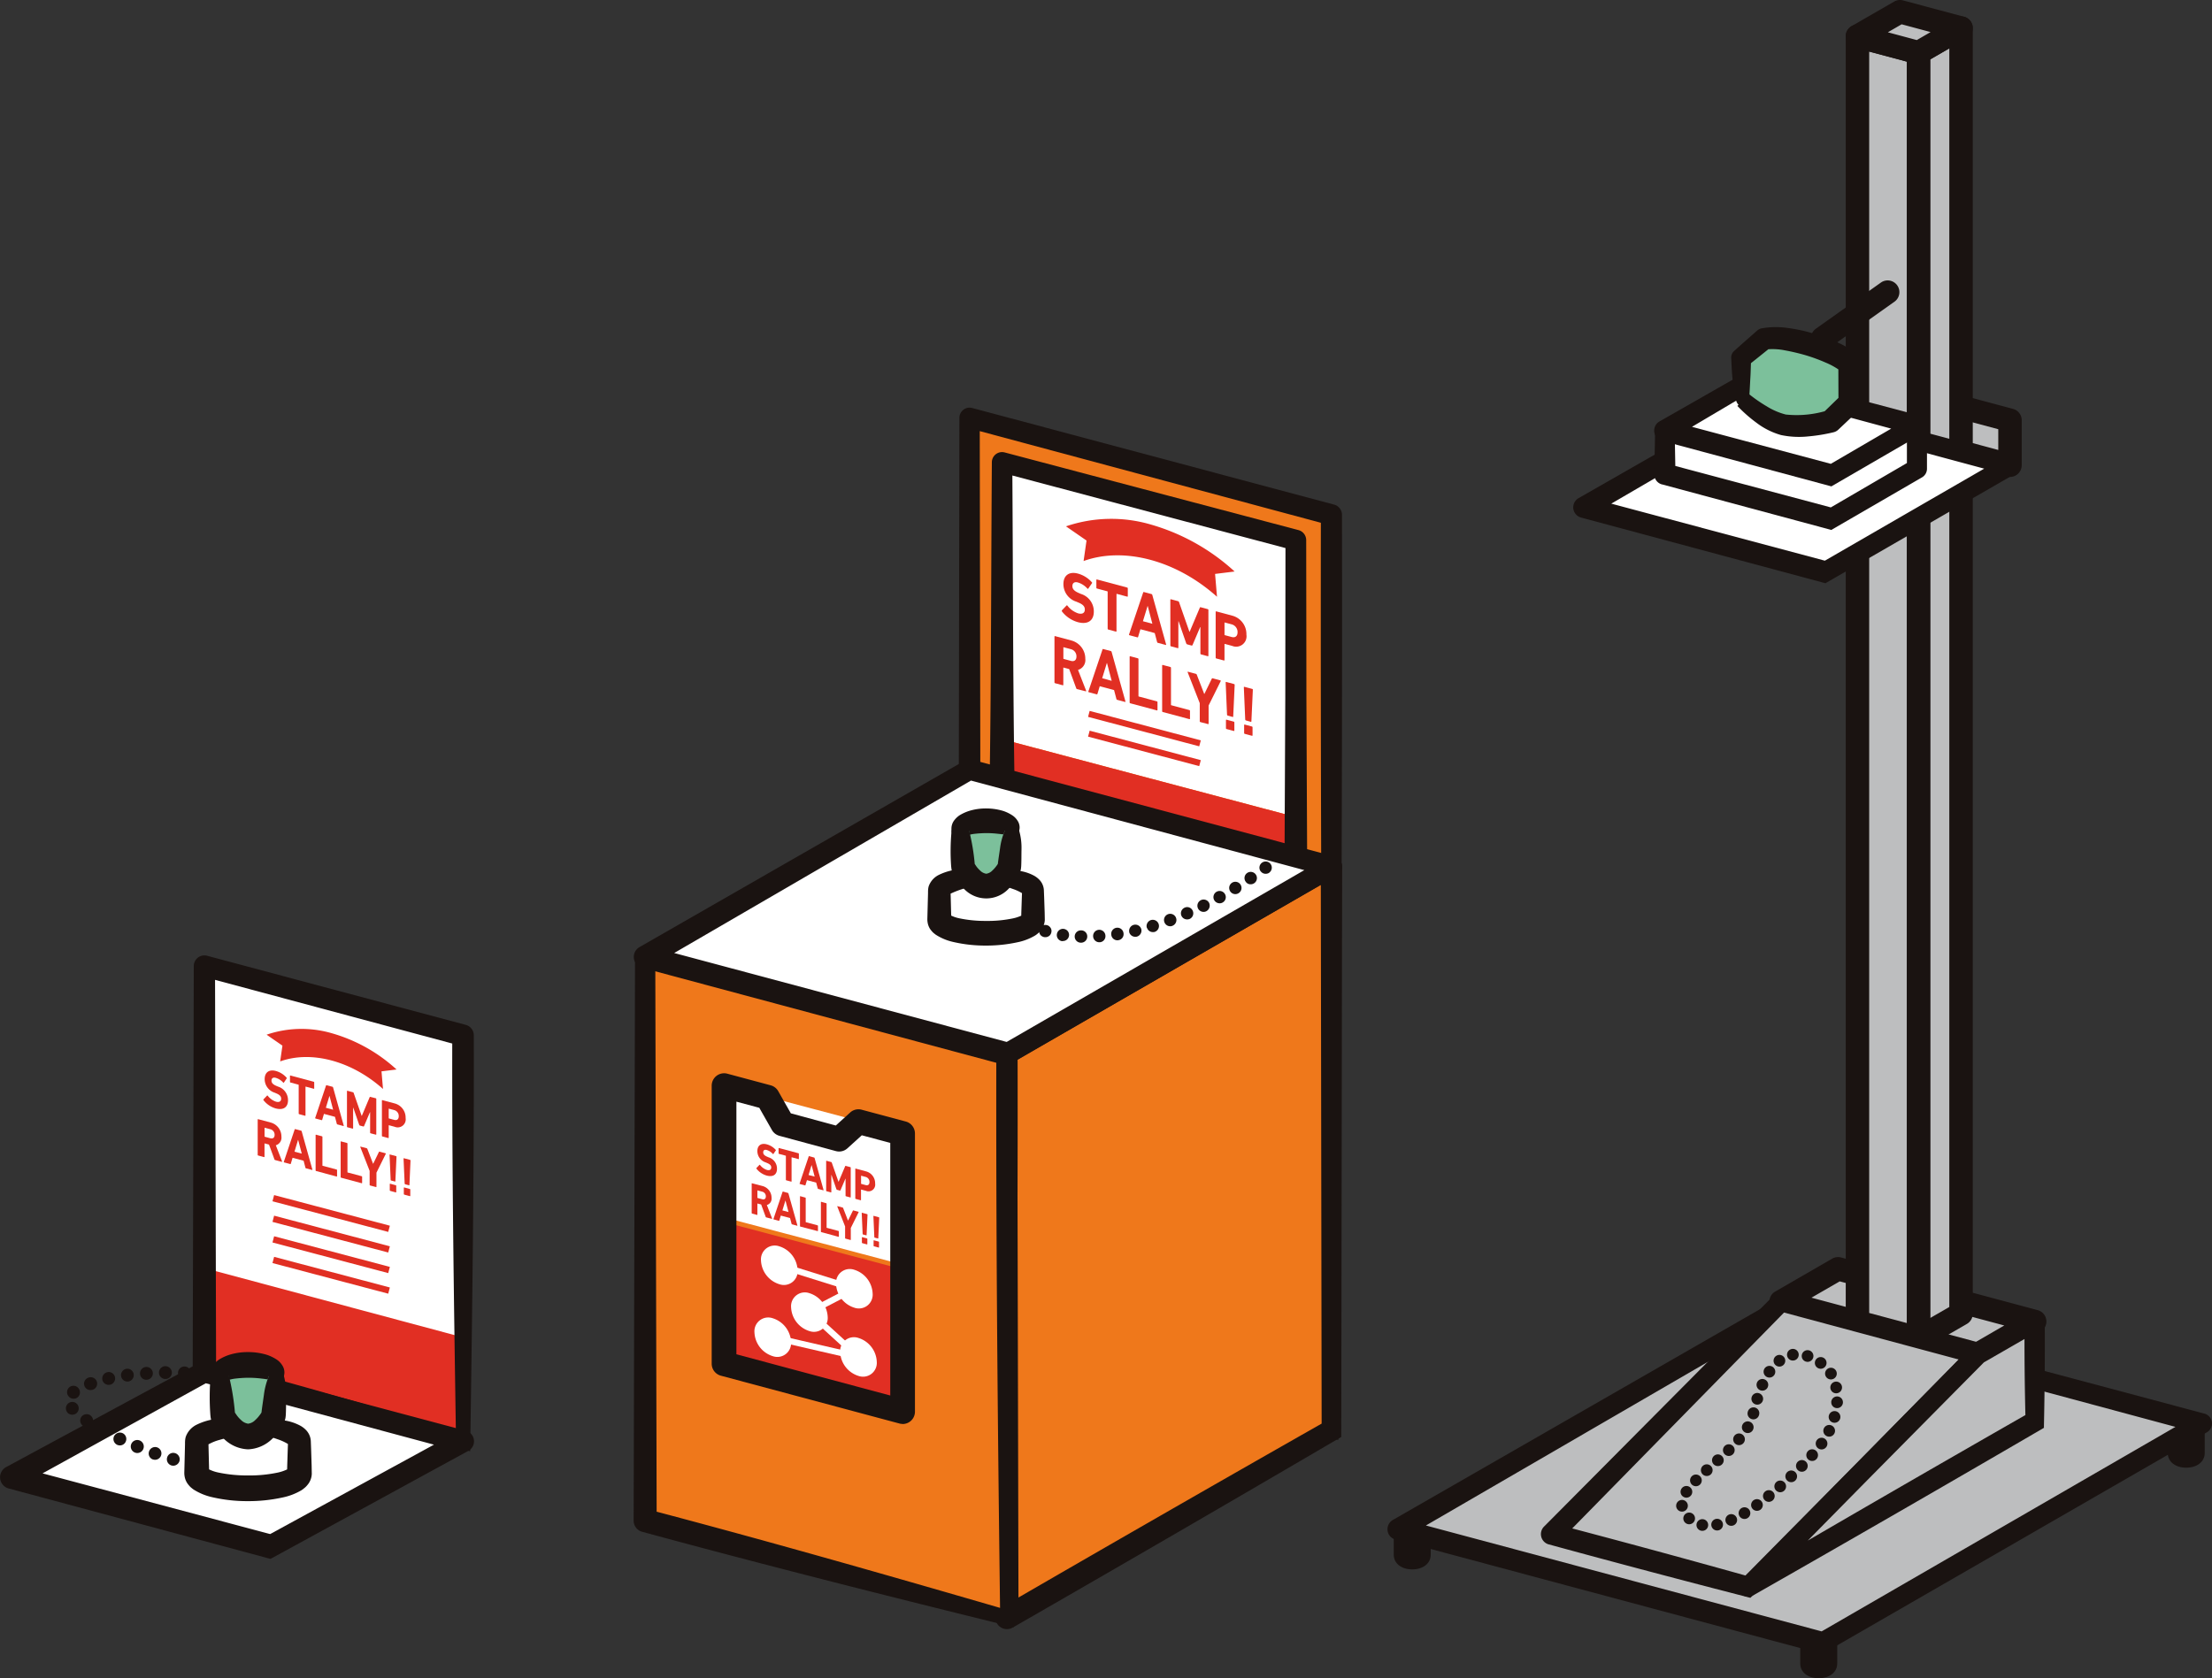 <svg id="グループ_506" data-name="グループ 506" xmlns="http://www.w3.org/2000/svg" xmlns:xlink="http://www.w3.org/1999/xlink" width="160.454" height="121.768" viewBox="0 0 160.454 121.768">
  <rect x="0" y="0" width="160.454" height="121.768" fill="#333333" stroke="none"/>
  <defs>
    <clipPath id="clip-path">
      <rect id="長方形_636" data-name="長方形 636" width="160.454" height="121.768" transform="translate(0 0)" fill="none"/>
    </clipPath>
  </defs>
  <path id="パス_3947" data-name="パス 3947" d="M96.579,103.78l-26.25-7.034V30.317l26.25,7.033Z" fill="#ef781b"/>
  <g id="グループ_505" data-name="グループ 505">
    <g id="グループ_504" data-name="グループ 504" clip-path="url(#clip-path)">
      <path id="パス_3948" data-name="パス 3948" d="M97.077,104.479c-8.924-2.195-18.025-4.482-26.968-6.911h0a.85.85,0,0,1-.627-.821l.111-66.429a.741.741,0,0,1,.741-.74.792.792,0,0,1,.19.026l26.256,7.011a.766.766,0,0,1,.565.737c.034,22.344-.092,44.8-.263,67.079Zm-1-1.4c-.171-21.99-.3-43.806-.263-65.732l.565.736L70.138,31.031l.93-.714.111,66.429-.63-.821c8.541,2.256,16.923,4.653,25.484,7.144Z" fill="#1a1311"/>
      <path id="パス_3949" data-name="パス 3949" d="M96.579,103.78,73.044,117.368v-40.9L96.579,62.876Z" fill="#ef781b"/>
      <path id="パス_3950" data-name="パス 3950" d="M97.288,104.267q-11.871,6.956-23.826,13.826a.836.836,0,0,1-1.142-.3.873.873,0,0,1-.113-.422l.1-40.9a.749.749,0,0,1,.371-.642l23.52-13.613a.77.77,0,0,1,1.156.667l-.061,41.314Zm-1.419-.972-.061-40.419,1.156.668L73.414,77.106l.371-.642.095,40.9-1.255-.724Q84.2,109.927,95.8,103.333Z" fill="#1a1311"/>
      <path id="パス_3951" data-name="パス 3951" d="M73.044,117.368l-26.25-7.034V69.43l26.25,7.034Z" fill="#ef781b"/>
      <path id="パス_3952" data-name="パス 3952" d="M73.542,118.067c-8.927-2.2-18.026-4.492-26.964-6.925h0a.834.834,0,0,1-.615-.807l.1-40.9a.742.742,0,0,1,.743-.741.791.791,0,0,1,.19.025L73.243,75.72a.773.773,0,0,1,.571.744c.032,13.838-.1,27.785-.271,41.554Zm-1-1.4c-.173-13.484-.3-26.792-.271-40.207l.571.744L46.6,70.146l.933-.716.1,40.9-.619-.807c8.546,2.252,16.93,4.643,25.488,7.13Z" fill="#1a1311"/>
      <path id="パス_3953" data-name="パス 3953" d="M94,59.285v-20.1l-21.311-5.65v20.1Z" fill="#fff"/>
      <path id="パス_3954" data-name="パス 3954" d="M94,62.326V59.285l-21.311-5.65v3.041Z" fill="#e12f23"/>
      <path id="パス_3955" data-name="パス 3955" d="M71.791,56.411c.114-7.624.1-15.248.156-22.873v0a.74.74,0,0,1,.746-.735.784.784,0,0,1,.183.025L94.19,38.463a.754.754,0,0,1,.559.726l.015,11.436.053,11.436a.819.819,0,0,1-1.638.008v-.008l.053-11.436.015-11.436.558.726L72.5,34.253l.929-.715c.055,7.625.042,15.249.157,22.873a.9.9,0,0,1-1.792.027v-.027" fill="#1a1311"/>
      <path id="パス_3956" data-name="パス 3956" d="M77.038,44.367a.071.071,0,0,1-.005-.087l.332-.347c.017-.021.043-.014.065.012a1.646,1.646,0,0,0,.776.559c.311.084.485-.035.485-.276,0-.2-.1-.355-.459-.505l-.156-.067a1.34,1.34,0,0,1-.938-1.275c0-.628.41-.935,1.051-.763a2.068,2.068,0,0,1,1.008.627c.027.027.031.048.009.077l-.266.386a.038.038,0,0,1-.061,0,1.526,1.526,0,0,0-.69-.446c-.261-.07-.4.049-.4.265,0,.2.123.354.463.5l.157.068a1.324,1.324,0,0,1,.934,1.284c0,.618-.4.968-1.165.762a2.229,2.229,0,0,1-1.143-.773" fill="#e12f23"/>
      <path id="パス_3957" data-name="パス 3957" d="M80.391,45.678a.062.062,0,0,1-.044-.062V42.94a.034.034,0,0,0-.026-.037l-.75-.2a.06.06,0,0,1-.043-.062v-.557c0-.03.016-.046.043-.039l2.194.588a.061.061,0,0,1,.043.062v.557c0,.031-.017.046-.043.039l-.75-.2c-.018-.005-.026,0-.026.023v2.676c0,.03-.018.045-.043.038Z" fill="#e12f23"/>
      <path id="パス_3958" data-name="パス 3958" d="M82.923,42.993c.009-.028.026-.044.057-.035l.549.147a.083.083,0,0,1,.057.065l1,3.583c.009.032,0,.05-.031.042l-.568-.152a.076.076,0,0,1-.055-.066l-.17-.643-1.039-.278-.166.553c-.009.033-.027.043-.057.035l-.571-.153a.041.041,0,0,1-.03-.059Zm.668,2.267-.336-1.285-.013,0-.336,1.1Z" fill="#e12f23"/>
      <path id="パス_3959" data-name="パス 3959" d="M84.894,43.521c0-.03.017-.046.043-.039l.519.139a.1.1,0,0,1,.07.069l.751,2.149.016.005.739-1.75a.05.05,0,0,1,.069-.032l.511.137a.061.061,0,0,1,.043.062v3.313c0,.03-.017.046-.043.039l-.493-.133a.06.06,0,0,1-.044-.061V45.5l-.017,0-.55,1.294a.064.064,0,0,1-.083.043l-.3-.081a.122.122,0,0,1-.083-.087l-.549-1.588-.017,0V46.99c0,.03-.018.045-.043.038l-.494-.132a.061.061,0,0,1-.043-.062Z" fill="#e12f23"/>
      <path id="パス_3960" data-name="パス 3960" d="M88.226,47.777a.062.062,0,0,1-.044-.062V44.4c0-.031.018-.046.044-.039l1.151.309a1.379,1.379,0,0,1,1.035,1.376.754.754,0,0,1-1.035.818l-.528-.142c-.016,0-.026,0-.026.023v1.139c0,.031-.017.046-.043.039Zm1.544-1.9a.574.574,0,0,0-.433-.577l-.488-.131c-.016-.005-.026,0-.026.023v.858a.035.035,0,0,0,.026.037l.488.131c.272.073.433-.065.433-.341" fill="#e12f23"/>
      <path id="パス_3961" data-name="パス 3961" d="M78.132,50a.084.084,0,0,1-.066-.067l-.51-1.387-.4-.107c-.016,0-.025,0-.025.024v1.22c0,.03-.018.045-.044.038l-.554-.149a.061.061,0,0,1-.044-.061V46.194c0-.03.018-.045.044-.038l1.182.317A1.363,1.363,0,0,1,78.726,47.8a.744.744,0,0,1-.529.807l.585,1.5c.013.034,0,.061-.031.052Zm-.048-2.367a.532.532,0,0,0-.4-.529l-.524-.14c-.016,0-.025,0-.025.023v.788a.035.035,0,0,0,.025.037l.524.14c.245.066.4-.058.4-.319" fill="#e12f23"/>
      <path id="パス_3962" data-name="パス 3962" d="M79.972,47.128a.043.043,0,0,1,.057-.035l.549.147a.083.083,0,0,1,.057.065l1,3.583c.009.032,0,.05-.03.041l-.568-.151a.078.078,0,0,1-.056-.066l-.17-.643-1.038-.278-.166.553c-.009.033-.027.043-.057.035l-.572-.153a.042.042,0,0,1-.029-.059ZM80.64,49.4,80.3,48.11l-.013,0-.337,1.1Z" fill="#e12f23"/>
      <path id="パス_3963" data-name="パス 3963" d="M81.942,47.655c0-.03.017-.046.043-.039l.554.149a.061.061,0,0,1,.043.062V50.5a.036.036,0,0,0,.026.038l1.31.35a.062.062,0,0,1,.044.062v.557c0,.031-.018.046-.044.039l-1.933-.518a.061.061,0,0,1-.043-.062Z" fill="#e12f23"/>
      <path id="パス_3964" data-name="パス 3964" d="M84.3,48.287c0-.03.018-.046.044-.039l.554.149a.061.061,0,0,1,.043.062v2.675a.036.036,0,0,0,.026.038l1.31.35a.061.061,0,0,1,.043.062v.557c0,.031-.017.046-.043.039l-1.933-.518A.061.061,0,0,1,84.3,51.6Z" fill="#e12f23"/>
      <path id="パス_3965" data-name="パス 3965" d="M87.072,52.393a.062.062,0,0,1-.044-.062v-1.31l-.876-2.238c-.01-.028,0-.05.029-.042l.568.152a.1.1,0,0,1,.066.067l.536,1.389.013,0,.536-1.1a.051.051,0,0,1,.067-.032l.548.147c.032.008.045.037.032.058l-.877,1.769V52.5c0,.03-.018.045-.044.038Z" fill="#e12f23"/>
      <path id="パス_3966" data-name="パス 3966" d="M89.007,51.863l-.1-2.343c0-.03.017-.045.043-.038l.567.152a.061.061,0,0,1,.044.061l-.106,2.287c0,.03-.016.045-.043.038l-.357-.1a.061.061,0,0,1-.044-.061m-.083.4c0-.03.018-.046.044-.039l.523.141a.06.06,0,0,1,.043.062V53c0,.03-.016.045-.043.038l-.523-.14a.061.061,0,0,1-.044-.062Z" fill="#e12f23"/>
      <path id="パス_3967" data-name="パス 3967" d="M90.326,52.216l-.1-2.343c0-.03.016-.045.042-.038l.567.152a.06.06,0,0,1,.044.061l-.105,2.287c0,.03-.017.045-.044.038l-.357-.1a.06.06,0,0,1-.043-.061m-.083.4c0-.03.017-.045.043-.038l.523.14a.061.061,0,0,1,.044.062v.572c0,.03-.017.045-.044.038l-.523-.14a.061.061,0,0,1-.043-.062Z" fill="#e12f23"/>
      <path id="パス_3968" data-name="パス 3968" d="M73.044,76.464,46.794,69.43,70.329,55.842l26.25,7.034Z" fill="#fff"/>
      <path id="パス_3969" data-name="パス 3969" d="M73.065,77.327,46.583,70.221a.818.818,0,0,1-.581-1,.832.832,0,0,1,.383-.5L69.96,55.2a.75.75,0,0,1,.561-.074l26.255,7.014a.759.759,0,0,1,.183,1.392L73.151,77.277ZM73.024,75.6,96.2,62.218l.183,1.392L70.138,56.557l.561-.074L47.2,70.139l-.2-1.5,25.921,6.935Z" fill="#1a1311"/>
      <path id="パス_3970" data-name="パス 3970" d="M65.68,91.815V82.234L52.527,78.747v9.581Z" fill="#fff"/>
      <path id="パス_3971" data-name="パス 3971" d="M65.68,102.421V92.157L52.527,88.67V98.934Z" fill="#e12f23"/>
      <path id="パス_3972" data-name="パス 3972" d="M54.875,84.8a.048.048,0,0,1,0-.056l.214-.224c.011-.013.027-.009.042.008a1.051,1.051,0,0,0,.5.361c.2.054.313-.023.313-.178,0-.13-.068-.229-.3-.325l-.1-.044a.863.863,0,0,1-.606-.822c0-.4.265-.6.678-.491a1.349,1.349,0,0,1,.652.4c.016.018.019.031.005.05l-.171.249c-.012.013-.026.012-.041,0a.981.981,0,0,0-.445-.288c-.169-.045-.255.032-.255.171s.078.228.3.323l.1.043a.853.853,0,0,1,.6.828c0,.4-.255.624-.752.491a1.448,1.448,0,0,1-.737-.5" fill="#e12f23"/>
      <path id="パス_3973" data-name="パス 3973" d="M57.034,85.641a.04.04,0,0,1-.028-.04V83.877a.022.022,0,0,0-.017-.024l-.484-.13a.039.039,0,0,1-.029-.04v-.359c0-.019.012-.029.029-.025l1.416.38a.039.039,0,0,1,.028.04v.359c0,.019-.011.029-.028.025l-.485-.13c-.011,0-.017,0-.017.014v1.725c0,.019-.01.029-.028.025Z" fill="#e12f23"/>
      <path id="パス_3974" data-name="パス 3974" d="M58.661,83.911a.029.029,0,0,1,.037-.023l.355.1a.055.055,0,0,1,.037.043l.648,2.308c0,.021,0,.032-.021.027l-.366-.1a.05.05,0,0,1-.036-.042l-.11-.415-.67-.179-.107.356c-.006.021-.017.028-.036.023l-.369-.1a.027.027,0,0,1-.02-.038Zm.432,1.461-.217-.828-.009,0-.216.712Z" fill="#e12f23"/>
      <path id="パス_3975" data-name="パス 3975" d="M59.928,84.25c0-.02.011-.029.028-.025l.335.09a.061.061,0,0,1,.045.045l.484,1.384.011,0,.476-1.127a.033.033,0,0,1,.045-.021l.329.088a.04.04,0,0,1,.028.041v2.135c0,.019-.01.029-.028.024l-.317-.085a.04.04,0,0,1-.029-.04V85.523l-.011,0-.355.834a.04.04,0,0,1-.053.027l-.194-.052a.078.078,0,0,1-.054-.056l-.354-1.023-.012,0v1.239c0,.02-.011.03-.028.025l-.318-.085a.04.04,0,0,1-.028-.04Z" fill="#e12f23"/>
      <path id="パス_3976" data-name="パス 3976" d="M62.07,86.991a.039.039,0,0,1-.028-.04V84.816c0-.019.011-.029.028-.025l.743.2a.889.889,0,0,1,.667.887.485.485,0,0,1-.667.526l-.34-.091c-.011,0-.017,0-.017.015v.734c0,.02-.011.029-.029.025Zm1-1.224a.371.371,0,0,0-.278-.372l-.315-.085c-.011,0-.017,0-.017.015v.553a.022.022,0,0,0,.017.024l.315.085c.174.047.278-.042.278-.22" fill="#e12f23"/>
      <path id="パス_3977" data-name="パス 3977" d="M55.584,88.332c-.026-.006-.034-.018-.043-.043l-.329-.894-.256-.068c-.01,0-.016,0-.016.014v.787c0,.019-.012.029-.029.024l-.357-.1a.04.04,0,0,1-.028-.041V85.881c0-.019.01-.029.028-.024l.763.2a.879.879,0,0,1,.65.857.479.479,0,0,1-.341.52l.377.968c.009.022,0,.039-.019.034Zm-.031-1.525a.344.344,0,0,0-.259-.341l-.338-.091c-.01,0-.016,0-.016.015V86.9a.023.023,0,0,0,.016.024l.338.091c.157.042.259-.038.259-.206" fill="#e12f23"/>
      <path id="パス_3978" data-name="パス 3978" d="M56.765,86.481c.006-.018.017-.028.037-.023l.355.1a.055.055,0,0,1,.036.043l.648,2.308c.005.021,0,.032-.02.027l-.366-.1a.047.047,0,0,1-.036-.042l-.111-.415-.67-.179-.107.356c0,.021-.016.028-.035.023l-.369-.1a.027.027,0,0,1-.02-.038Zm.431,1.461-.217-.828-.009,0-.216.712Z" fill="#e12f23"/>
      <path id="パス_3979" data-name="パス 3979" d="M58.03,86.82c0-.019.012-.029.028-.025l.358.1a.039.039,0,0,1,.028.04v1.724a.022.022,0,0,0,.018.024l.843.226a.04.04,0,0,1,.029.04V89.3c0,.02-.011.03-.029.025L58.058,89a.04.04,0,0,1-.028-.04Z" fill="#e12f23"/>
      <path id="パス_3980" data-name="パス 3980" d="M59.546,87.227c0-.02.012-.029.028-.025l.358.1a.04.04,0,0,1,.028.04v1.724a.022.022,0,0,0,.018.024l.843.226a.04.04,0,0,1,.029.04v.359c0,.02-.011.03-.029.025L59.574,89.4a.042.042,0,0,1-.028-.04Z" fill="#e12f23"/>
      <path id="パス_3981" data-name="パス 3981" d="M61.331,89.872a.04.04,0,0,1-.029-.04v-.844l-.566-1.443c-.006-.017,0-.032.021-.027l.366.1a.06.06,0,0,1,.04.044l.347.895.009,0,.347-.709a.029.029,0,0,1,.04-.021l.356.095a.025.025,0,0,1,.019.037L61.715,89.1v.845c0,.019-.011.029-.027.025Z" fill="#e12f23"/>
      <path id="パス_3982" data-name="パス 3982" d="M62.574,89.529l-.067-1.509c0-.019.011-.029.028-.024l.366.1a.039.039,0,0,1,.027.039l-.066,1.473c0,.02-.012.03-.029.025l-.231-.062a.039.039,0,0,1-.028-.04m-.053.261c0-.019.012-.029.027-.025l.339.091a.039.039,0,0,1,.028.039v.369c0,.02-.011.03-.028.026l-.339-.091a.042.042,0,0,1-.027-.04Z" fill="#e12f23"/>
      <path id="パス_3983" data-name="パス 3983" d="M63.422,89.756l-.067-1.509c0-.02.011-.029.029-.025l.366.1a.041.041,0,0,1,.027.04l-.067,1.473c0,.02-.012.029-.029.025L63.45,89.8a.039.039,0,0,1-.028-.04m-.053.261c0-.02.012-.03.028-.025l.338.091a.037.037,0,0,1,.028.039v.369c0,.02-.01.029-.028.025l-.338-.09a.042.042,0,0,1-.028-.04Z" fill="#e12f23"/>
      <path id="パス_3984" data-name="パス 3984" d="M57.86,92.161a1,1,0,0,1-1.328,1.019A1.89,1.89,0,0,1,55.2,91.449a1,1,0,0,1,1.328-1.019,1.891,1.891,0,0,1,1.328,1.731" fill="#fff"/>
      <path id="パス_3985" data-name="パス 3985" d="M63.3,93.865a1,1,0,0,1-1.328,1.019,1.89,1.89,0,0,1-1.328-1.731,1,1,0,0,1,1.328-1.019A1.891,1.891,0,0,1,63.3,93.865" fill="#fff"/>
      <path id="パス_3986" data-name="パス 3986" d="M60.04,95.561a1,1,0,0,1-1.328,1.019,1.89,1.89,0,0,1-1.328-1.731,1,1,0,0,1,1.328-1.019,1.891,1.891,0,0,1,1.328,1.731" fill="#fff"/>
      <path id="パス_3987" data-name="パス 3987" d="M57.382,97.379A1,1,0,0,1,56.054,98.4a1.89,1.89,0,0,1-1.328-1.731,1,1,0,0,1,1.328-1.019,1.891,1.891,0,0,1,1.328,1.731" fill="#fff"/>
      <path id="パス_3988" data-name="パス 3988" d="M63.6,98.815a1,1,0,0,1-1.328,1.019A1.89,1.89,0,0,1,60.945,98.1a1,1,0,0,1,1.328-1.019A1.891,1.891,0,0,1,63.6,98.815" fill="#fff"/>
      <path id="パス_3989" data-name="パス 3989" d="M63.054,98.869,56,97.242l.1-.437,5.388,1.244-3.167-2.894,3.064-1.594-4.924-1.543.134-.427,5.96,1.867-3.459,1.8Z" fill="#fff"/>
      <path id="パス_3990" data-name="パス 3990" d="M65.473,103.318a.881.881,0,0,1-.232-.031l-12.952-3.47a.9.9,0,0,1-.664-.866V78.769a.9.9,0,0,1,1.128-.865l3.15.844a.9.9,0,0,1,.547.422l.917,1.612,3.261.883,1.044-.946a.891.891,0,0,1,.833-.2l3.2.857a.9.9,0,0,1,.664.865v20.183a.895.895,0,0,1-.9.9M53.417,98.264l11.161,2.991V82.927l-2.064-.553-1.045.947a.893.893,0,0,1-.836.2l-4.094-1.108a.892.892,0,0,1-.545-.422l-.916-1.611-1.661-.445Z" fill="#1a1311"/>
      <path id="パス_3991" data-name="パス 3991" d="M88.279,43.3c-2.934-2.632-6.745-3.654-9.678-2.593l.213-1.487-1.49-1.03a10.192,10.192,0,0,1,6.116-.142,15.179,15.179,0,0,1,6.116,3.419l-1.417.176Z" fill="#e12f23"/>
      <rect id="長方形_630" data-name="長方形 630" width="0.448" height="8.342" transform="translate(78.926 52.015) rotate(-75.151)" fill="#e12f23"/>
      <rect id="長方形_631" data-name="長方形 631" width="0.448" height="8.342" transform="translate(78.926 53.45) rotate(-75.151)" fill="#e12f23"/>
      <path id="パス_3992" data-name="パス 3992" d="M71.538,64.3a2.459,2.459,0,0,1-1.23-.636,1.97,1.97,0,0,1-.488-.954c-.042-.255-.127-2.545-.127-2.545a1.356,1.356,0,0,1,1-.594,5.141,5.141,0,0,1,1.993.149c.551.212.742.233.764.466s-.064,1.8-.107,2.1a4.58,4.58,0,0,1-.233,1,4.466,4.466,0,0,1-.636.657,2.13,2.13,0,0,1-.933.361" fill="#7cc09b"/>
      <path id="パス_3993" data-name="パス 3993" d="M71.538,63.784c-.3.021-1-.466-1-.466v.318a4.931,4.931,0,0,0-1.378.254c-.467.212-.954.382-1,.763V66.88c.3.3,1.336.806,3.648.806s3.117-.764,3.138-.933V64.569a3.578,3.578,0,0,0-2.439-.827v-.318a4.076,4.076,0,0,1-.975.36" fill="#fff"/>
      <path id="パス_3994" data-name="パス 3994" d="M70.281,60.2a15.357,15.357,0,0,1,.434,2.6l0,.067A.634.634,0,0,0,70.7,62.7a.071.071,0,0,0,0-.022l.03.044.1.149a1.984,1.984,0,0,0,.267.294.794.794,0,0,0,.441.231.751.751,0,0,0,.442-.229,1.993,1.993,0,0,0,.268-.295,1.726,1.726,0,0,0,.106-.147l.03-.045a.065.065,0,0,0,0,.022.609.609,0,0,0-.016.163l0-.066c.047-.435.121-.868.18-1.3a4.535,4.535,0,0,1,.37-1.287.547.547,0,0,1,1.016.08,4.526,4.526,0,0,1,.164,1.329c-.009.438,0,.877-.026,1.314l0-.067a1.288,1.288,0,0,1-.044.307l-.052.159c-.032.077-.066.158-.1.216a2.953,2.953,0,0,1-.2.346,3.8,3.8,0,0,1-.5.577,2.228,2.228,0,0,1-3.268,0,3.71,3.71,0,0,1-.5-.577,2.359,2.359,0,0,1-.209-.344c-.031-.059-.066-.139-.1-.217l-.053-.16A1.306,1.306,0,0,1,69,62.869l0,.067a15.447,15.447,0,0,1,.024-2.633.647.647,0,0,1,1.256-.1" fill="#1a1311"/>
      <path id="パス_3995" data-name="パス 3995" d="M70.636,64.3a6.9,6.9,0,0,0-1.725.562c-.093.034-.081.138.022-.1a.327.327,0,0,0,.021-.112c0-.066,0,.022,0,.022l0,.134.008.267.027,1.067.014.534,0,.06A.4.4,0,0,0,69,66.6a.5.5,0,0,0-.068-.167c-.018-.029-.02-.039-.039-.052,0,0,.009,0,.011.006a2.532,2.532,0,0,0,.684.244,9.107,9.107,0,0,0,1.917.189,8.944,8.944,0,0,0,1.923-.174,2.839,2.839,0,0,0,.726-.242.106.106,0,0,0,.029-.016c.01,0,.008,0-.011.017a.53.53,0,0,0-.1.308l.013-.509.036-1.068.019-.508a.369.369,0,0,0,.1.256c.012.011,0-.007-.033-.034a3.337,3.337,0,0,0-.739-.35c-.3-.11-.622-.207-.95-.321l-.012,0a.522.522,0,0,1,.1-1.011,4.783,4.783,0,0,1,1.159,0,3.229,3.229,0,0,1,1.258.378,1.611,1.611,0,0,1,.382.3,1.167,1.167,0,0,1,.315.731l.022.56.036,1.068.01.558a1.361,1.361,0,0,1-.52.98,1.452,1.452,0,0,1-.189.139,4.054,4.054,0,0,1-1.269.486,10.647,10.647,0,0,1-2.319.242,10.292,10.292,0,0,1-2.321-.257,3.907,3.907,0,0,1-1.292-.533c-.067-.052-.132-.1-.2-.162a1.939,1.939,0,0,1-.212-.254A1.24,1.24,0,0,1,67.3,67a1.6,1.6,0,0,1-.032-.256v-.073l.014-.534.028-1.067.007-.267,0-.134.005-.11a1.534,1.534,0,0,1,.041-.244,1.464,1.464,0,0,1,.756-.843,4.075,4.075,0,0,1,1.244-.371,5.952,5.952,0,0,1,1.157-.057.636.636,0,0,1,.122,1.252Z" fill="#1a1311"/>
      <path id="パス_3996" data-name="パス 3996" d="M69.023,60.254a1,1,0,0,1,.207-.747,1.605,1.605,0,0,1,.367-.346,3.248,3.248,0,0,1,.673-.313,4.061,4.061,0,0,1,1.269-.188,4.182,4.182,0,0,1,1.268.192,2.841,2.841,0,0,1,.661.332,1.27,1.27,0,0,1,.341.361.883.883,0,0,1,.126.709.51.51,0,1,1-1.02,0,.613.613,0,0,0-.1.238c-.012.044-.052.046-.088.046-.083-.014-.209-.026-.339-.04a6.993,6.993,0,0,0-.852-.049,7.851,7.851,0,0,0-.851.053,2.231,2.231,0,0,0-.327.059c-.034,0-.066.008-.061-.031a.6.6,0,0,0-.017-.276.63.63,0,0,1-1.26,0" fill="#1a1311"/>
      <path id="パス_3997" data-name="パス 3997" d="M75.825,68a.424.424,0,0,1-.174-.032.584.584,0,0,1-.15-.095.467.467,0,0,1-.126-.316.424.424,0,0,1,.032-.174.435.435,0,0,1,.094-.141.453.453,0,0,1,.15-.1.5.5,0,0,1,.34,0,.378.378,0,0,1,.15.1.438.438,0,0,1,.1.141.424.424,0,0,1,.032.174.468.468,0,0,1-.127.316.463.463,0,0,1-.15.095.405.405,0,0,1-.166.032" fill="#1a1311"/>
      <path id="パス_3998" data-name="パス 3998" d="M78.409,68.4a.447.447,0,1,1,.024-.893.435.435,0,0,1,.434.459.446.446,0,0,1-.443.434Zm.885-.45a.447.447,0,1,1,.892-.055.441.441,0,0,1-.411.473h-.031a.448.448,0,0,1-.45-.418m-2.253.34h0a.445.445,0,0,1-.378-.506.451.451,0,0,1,.5-.387V67.4a.437.437,0,0,1,.38.5.445.445,0,0,1-.443.38Zm3.572-.443a.448.448,0,1,1,.885-.134.44.44,0,0,1-.372.505.213.213,0,0,1-.071.008.443.443,0,0,1-.442-.379m1.3-.221a.45.45,0,0,1,.877-.2.456.456,0,0,1-.339.538.434.434,0,0,1-.1.007.449.449,0,0,1-.443-.347m1.28-.308a.456.456,0,0,1,.309-.561H83.5a.45.45,0,0,1,.261.861.339.339,0,0,1-.126.016.448.448,0,0,1-.435-.316m1.265-.4a.45.45,0,1,1,.576.26.347.347,0,0,1-.158.032.448.448,0,0,1-.418-.292m1.232-.474a.447.447,0,0,1,.237-.585.437.437,0,0,1,.585.229.447.447,0,0,1-.229.593.481.481,0,0,1-.182.031.444.444,0,0,1-.411-.268M86.9,65.91a.45.45,0,0,1,.806-.4.463.463,0,0,1-.206.608.421.421,0,0,1-.2.047.453.453,0,0,1-.4-.253m1.177-.6a.447.447,0,0,1,.782-.435.444.444,0,0,1-.174.609.413.413,0,0,1-.213.055.451.451,0,0,1-.395-.229m1.154-.648a.447.447,0,1,1,.616.142.452.452,0,0,1-.237.071.444.444,0,0,1-.379-.213m1.122-.7a.446.446,0,0,1,.118-.624.45.45,0,1,1,.253.822.415.415,0,0,1-.371-.2m1.09-.743a.443.443,0,0,1,.1-.624.446.446,0,0,1,.529.719v.008a.461.461,0,0,1-.261.079.443.443,0,0,1-.363-.182" fill="#1a1311"/>
      <path id="パス_3999" data-name="パス 3999" d="M92.867,62.6a.409.409,0,0,1-.166-.032.584.584,0,0,1-.15-.1.548.548,0,0,1-.094-.15.416.416,0,0,1-.032-.173.382.382,0,0,1,.032-.166.465.465,0,0,1,.094-.151.608.608,0,0,1,.15-.094.438.438,0,0,1,.482.094.446.446,0,0,1,.135.317.433.433,0,0,1-.032.173.463.463,0,0,1-.1.15.45.45,0,0,1-.316.127" fill="#1a1311"/>
      <path id="パス_4000" data-name="パス 4000" d="M33.587,105.369l-18.76-5.027V70.092l18.76,5.027Z" fill="#fff"/>
      <path id="パス_4001" data-name="パス 4001" d="M33.587,105.369l-18.76-5.027V92.01l18.76,5.027Z" fill="#e12f23"/>
      <path id="パス_4002" data-name="パス 4002" d="M19.115,79.831a.056.056,0,0,1,0-.067l.256-.268c.013-.016.034-.011.051.009a1.258,1.258,0,0,0,.6.432c.24.064.373-.028.373-.214,0-.155-.08-.274-.352-.389l-.121-.052a1.033,1.033,0,0,1-.723-.984c0-.485.317-.722.81-.59a1.6,1.6,0,0,1,.776.484c.021.021.024.037.007.06l-.2.3c-.014.016-.03.016-.047,0A1.179,1.179,0,0,0,20,78.205c-.2-.054-.306.038-.306.2s.094.274.356.387l.122.051a1.022,1.022,0,0,1,.719.992c0,.476-.306.747-.9.588a1.714,1.714,0,0,1-.88-.6" fill="#e12f23"/>
      <path id="パス_4003" data-name="パス 4003" d="M21.7,80.842a.046.046,0,0,1-.034-.048V78.728a.026.026,0,0,0-.021-.028l-.578-.155a.048.048,0,0,1-.032-.048v-.43c0-.023.013-.035.032-.03l1.691.453a.048.048,0,0,1,.034.048v.43c0,.023-.014.035-.034.03l-.579-.155c-.012,0-.019,0-.019.018v2.065c0,.024-.014.036-.034.03Z" fill="#e12f23"/>
      <path id="パス_4004" data-name="パス 4004" d="M23.649,78.768c.008-.021.021-.033.044-.027l.424.113a.066.066,0,0,1,.044.051l.773,2.765c0,.025,0,.038-.024.032l-.437-.117a.056.056,0,0,1-.043-.05l-.131-.5-.8-.214-.127.427c-.007.026-.02.033-.044.027l-.439-.118a.032.032,0,0,1-.025-.045Zm.515,1.75-.259-.992-.01,0-.258.852Z" fill="#e12f23"/>
      <path id="パス_4005" data-name="パス 4005" d="M25.169,79.175c0-.023.014-.035.033-.03l.4.107a.073.073,0,0,1,.053.053l.578,1.659.013,0,.568-1.351a.039.039,0,0,1,.054-.024l.394.1a.049.049,0,0,1,.033.048V82.3c0,.023-.014.035-.033.029l-.381-.1a.048.048,0,0,1-.033-.048V80.7l-.013,0-.424,1a.048.048,0,0,1-.063.033l-.233-.062a.091.091,0,0,1-.063-.067l-.423-1.226-.015,0v1.484c0,.024-.012.036-.033.03l-.38-.1a.047.047,0,0,1-.033-.047Z" fill="#e12f23"/>
      <path id="パス_4006" data-name="パス 4006" d="M27.736,82.459a.047.047,0,0,1-.033-.048V79.853c0-.023.013-.035.033-.029l.887.237a1.065,1.065,0,0,1,.8,1.063.581.581,0,0,1-.8.631l-.406-.109q-.021-.006-.021.018v.879c0,.024-.013.036-.033.031Zm1.189-1.468a.443.443,0,0,0-.332-.446l-.376-.1c-.014,0-.021,0-.021.017v.663a.027.027,0,0,0,.021.029l.376.1c.209.056.332-.051.332-.264" fill="#e12f23"/>
      <path id="パス_4007" data-name="パス 4007" d="M19.956,84.171a.067.067,0,0,1-.05-.052l-.393-1.071-.306-.082c-.014,0-.02,0-.02.018v.942c0,.023-.013.035-.034.03l-.426-.115a.047.047,0,0,1-.034-.047V81.236c0-.024.014-.036.034-.03l.911.244a1.049,1.049,0,0,1,.776,1.026.574.574,0,0,1-.407.623l.45,1.159c.011.027,0,.047-.023.041Zm-.036-1.828a.41.41,0,0,0-.31-.408l-.4-.108c-.014,0-.02,0-.02.017v.609a.027.027,0,0,0,.02.029l.4.108c.189.05.31-.045.31-.247" fill="#e12f23"/>
      <path id="パス_4008" data-name="パス 4008" d="M21.374,81.954c.007-.022.02-.033.044-.027l.423.113a.066.066,0,0,1,.044.051l.773,2.765c.007.025,0,.038-.024.032l-.437-.117a.057.057,0,0,1-.043-.05l-.131-.5-.8-.214-.128.427c-.006.025-.02.033-.043.027l-.44-.118a.032.032,0,0,1-.024-.045Zm.515,1.75-.26-.992-.01,0-.258.853Z" fill="#e12f23"/>
      <path id="パス_4009" data-name="パス 4009" d="M22.894,82.362c0-.023.014-.035.033-.03l.428.114a.049.049,0,0,1,.033.048V84.56a.026.026,0,0,0,.021.029l1.006.27a.046.046,0,0,1,.035.047v.431c0,.023-.013.035-.035.029l-1.488-.4a.047.047,0,0,1-.033-.047Z" fill="#e12f23"/>
      <path id="パス_4010" data-name="パス 4010" d="M24.711,82.848c0-.023.013-.035.033-.03l.427.114a.049.049,0,0,1,.033.048v2.066a.027.027,0,0,0,.021.029l1.007.269a.049.049,0,0,1,.035.048v.431c0,.023-.014.035-.035.029l-1.488-.4a.046.046,0,0,1-.033-.047Z" fill="#e12f23"/>
      <path id="パス_4011" data-name="パス 4011" d="M26.847,86.017a.047.047,0,0,1-.034-.048V84.958l-.676-1.728c-.007-.021,0-.038.023-.032l.438.117a.074.074,0,0,1,.051.052l.413,1.072.009,0,.414-.851a.038.038,0,0,1,.05-.025l.423.114c.025.006.035.028.025.045l-.676,1.365V86.1c0,.023-.014.035-.034.029Z" fill="#e12f23"/>
      <path id="パス_4012" data-name="パス 4012" d="M28.338,85.607l-.08-1.808c0-.024.013-.036.033-.03l.437.117a.045.045,0,0,1,.033.048L28.68,85.7c0,.023-.012.035-.032.03l-.276-.074a.048.048,0,0,1-.034-.048m-.064.312c0-.023.015-.035.034-.03l.4.109a.047.047,0,0,1,.034.047v.442c0,.023-.014.035-.034.03l-.4-.108a.05.05,0,0,1-.034-.048Z" fill="#e12f23"/>
      <path id="パス_4013" data-name="パス 4013" d="M29.353,85.879l-.08-1.808c0-.024.013-.036.034-.03l.436.117a.046.046,0,0,1,.034.048L29.7,85.971c0,.023-.013.035-.033.03l-.275-.074a.049.049,0,0,1-.035-.048m-.064.312c0-.023.015-.035.034-.03l.4.108a.048.048,0,0,1,.034.048v.442c0,.023-.013.035-.034.03l-.4-.108a.05.05,0,0,1-.034-.048Z" fill="#e12f23"/>
      <path id="パス_4014" data-name="パス 4014" d="M27.782,79.014c-2.261-2.029-5.2-2.816-7.459-2l.164-1.145-1.148-.794a7.849,7.849,0,0,1,4.713-.11A11.686,11.686,0,0,1,28.766,77.6l-1.092.135Z" fill="#e12f23"/>
      <path id="パス_4015" data-name="パス 4015" d="M34.106,105.3c-6.443-1.529-13.057-3.161-19.5-4.934l-.008,0a.847.847,0,0,1-.621-.818l.079-29.456a.769.769,0,0,1,.77-.769.816.816,0,0,1,.2.026L33.79,74.364a.785.785,0,0,1,.579.755c.024,10.029-.116,20.139-.263,30.133Zm-1.038-1.452c-.146-9.628-.286-19.139-.262-28.731l.579.755L14.628,70.836l.969-.744.079,29.456-.629-.819c6.049,1.574,11.925,3.288,17.973,5.107Z" fill="#1a1311"/>
      <path id="パス_4016" data-name="パス 4016" d="M19.606,112.21.846,107.183l13.982-7.635,18.76,5.027Z" fill="#fff"/>
      <path id="パス_4017" data-name="パス 4017" d="M19.613,113.108.628,108l0,0a.841.841,0,0,1-.181-1.553l14.017-7.571a.787.787,0,0,1,.568-.068l18.765,5.007a.789.789,0,0,1,.56.967.8.8,0,0,1-.385.491l-14.26,7.788Zm-.014-1.8,13.61-7.431.174,1.457-18.755-5.047.568-.068-13.946,7.7-.186-1.554L19.5,111.284Z" fill="#1a1311"/>
      <path id="パス_4018" data-name="パス 4018" d="M18,104.244a2.7,2.7,0,0,1-1.348-.7,2.155,2.155,0,0,1-.535-1.046c-.046-.279-.139-2.79-.139-2.79a1.486,1.486,0,0,1,1.092-.651,5.644,5.644,0,0,1,2.185.163c.605.233.814.256.837.511s-.07,1.976-.116,2.3a5.08,5.08,0,0,1-.256,1.092,4.959,4.959,0,0,1-.7.721,2.338,2.338,0,0,1-1.023.4" fill="#7cc09b"/>
      <path id="パス_4019" data-name="パス 4019" d="M18,103.675c-.325.023-1.093-.511-1.093-.511v.348a5.427,5.427,0,0,0-1.51.279c-.512.233-1.046.419-1.093.837v2.441c.325.325,1.464.883,4,.883s3.417-.837,3.44-1.023v-2.394a3.918,3.918,0,0,0-2.673-.906v-.349a4.433,4.433,0,0,1-1.069.4" fill="#fff"/>
      <path id="パス_4020" data-name="パス 4020" d="M16.588,99.753a17.718,17.718,0,0,1,.463,2.848l0,.07a.639.639,0,0,0-.016-.168.063.063,0,0,0,0-.02l.035.054.116.168a2.107,2.107,0,0,0,.3.33A.915.915,0,0,0,18,103.3a.877.877,0,0,0,.517-.266,2.153,2.153,0,0,0,.3-.33,1.963,1.963,0,0,0,.12-.167l.035-.054s-.005.012,0,.019a.6.6,0,0,0-.017.166l0-.069c.05-.477.13-.952.193-1.428a5.206,5.206,0,0,1,.39-1.411.566.566,0,0,1,1.058.083,5.213,5.213,0,0,1,.165,1.455c-.012.48-.007.961-.033,1.44l0-.069a1.359,1.359,0,0,1-.046.323l-.056.169c-.034.083-.071.169-.105.233a3.28,3.28,0,0,1-.222.373,3.972,3.972,0,0,1-.546.624,2.657,2.657,0,0,1-1.756.77,2.641,2.641,0,0,1-1.759-.768,4.085,4.085,0,0,1-.546-.625,2.684,2.684,0,0,1-.225-.371,2.493,2.493,0,0,1-.105-.233L15.311,103a1.368,1.368,0,0,1-.046-.324l0,.069a17.82,17.82,0,0,1,.012-2.885.672.672,0,0,1,1.308-.1" fill="#1a1311"/>
      <path id="パス_4021" data-name="パス 4021" d="M17.009,104.2c-.361.086-.717.167-1.051.267a3.521,3.521,0,0,0-.859.345c-.1.04-.1.155,0-.087a.329.329,0,0,0,.023-.112c0-.068,0,.027,0,.027l0,.146.007.293.029,1.17.015.585,0,.066a.378.378,0,0,0-.009-.125c-.034-.092-.028-.116-.068-.167-.018-.029-.018-.037-.036-.049a.025.025,0,0,1,.017.011,2.781,2.781,0,0,0,.767.275,10,10,0,0,0,2.112.21,9.848,9.848,0,0,0,2.119-.193,3.067,3.067,0,0,0,.811-.273.148.148,0,0,0,.036-.02c.013-.006.013,0-.006.012a.542.542,0,0,0-.095.308l.014-.56.038-1.17.02-.558a.354.354,0,0,0,.1.253c.009.008,0-.014-.046-.044a3.62,3.62,0,0,0-.824-.385c-.331-.119-.686-.223-1.047-.343l-.012,0a.542.542,0,0,1,.109-1.053,5.4,5.4,0,0,1,1.264.012,3.572,3.572,0,0,1,1.365.414,1.74,1.74,0,0,1,.409.321,1.242,1.242,0,0,1,.334.775l.023.612.037,1.17.011.611a1.319,1.319,0,0,1-.335.826,1.246,1.246,0,0,1-.218.212,1.565,1.565,0,0,1-.2.149,4.434,4.434,0,0,1-1.377.526,11.6,11.6,0,0,1-2.531.263,11.2,11.2,0,0,1-2.533-.28,4.236,4.236,0,0,1-1.4-.576c-.072-.055-.142-.11-.212-.173a2.033,2.033,0,0,1-.224-.27,1.3,1.3,0,0,1-.183-.434,1.649,1.649,0,0,1-.034-.269v-.08l.015-.585.029-1.17.007-.293,0-.146.006-.119a1.715,1.715,0,0,1,.043-.258,1.565,1.565,0,0,1,.808-.9,4.446,4.446,0,0,1,1.35-.406,6.659,6.659,0,0,1,1.263-.067.661.661,0,0,1,.123,1.3Z" fill="#1a1311"/>
      <path id="パス_4022" data-name="パス 4022" d="M15.278,99.8a1.06,1.06,0,0,1,.221-.791,1.712,1.712,0,0,1,.4-.368,3.427,3.427,0,0,1,.728-.336,4.468,4.468,0,0,1,1.379-.2,4.6,4.6,0,0,1,1.379.207,3.083,3.083,0,0,1,.715.355,1.378,1.378,0,0,1,.367.385.935.935,0,0,1,.137.751.531.531,0,1,1-1.061,0,.7.7,0,0,0-.108.235c-.016.042-.062.041-.1.039-.095-.019-.236-.036-.38-.052A7.5,7.5,0,0,0,18,99.968a8.283,8.283,0,0,0-.944.062,2.36,2.36,0,0,0-.368.071c-.04,0-.078.014-.075-.023a.676.676,0,0,0-.024-.274.656.656,0,0,1-1.312,0" fill="#1a1311"/>
      <path id="パス_4023" data-name="パス 4023" d="M13.916,106.645a.441.441,0,0,1-.181-.033.475.475,0,0,1-.147-.1.457.457,0,0,1-.14-.328.444.444,0,0,1,.14-.329.38.38,0,0,1,.147-.108.537.537,0,0,1,.354,0,.41.41,0,0,1,.156.108.474.474,0,0,1,.132.329.451.451,0,0,1-.461.46" fill="#1a1311"/>
      <path id="パス_4024" data-name="パス 4024" d="M12.444,106.333a.466.466,0,0,1-.321-.576.459.459,0,0,1,.576-.32.468.468,0,0,1,.32.575.475.475,0,0,1-.452.337.648.648,0,0,1-.123-.016M11.1,105.9a.458.458,0,0,1-.287-.592.464.464,0,0,1,.591-.288.464.464,0,0,1-.155.9.457.457,0,0,1-.149-.025m-1.315-.5a.472.472,0,1,1,.18.033.454.454,0,0,1-.18-.033m-1.283-.56a.471.471,0,0,1-.23-.624.477.477,0,0,1,.625-.222.465.465,0,0,1,.222.616.457.457,0,0,1-.42.271.551.551,0,0,1-.2-.041M7.247,104.2a.473.473,0,0,1-.189-.633.467.467,0,1,1,.822.444.478.478,0,0,1-.41.247.556.556,0,0,1-.223-.058m-1.224-.74a.47.47,0,0,1-.125-.649.483.483,0,0,1,.651-.124v.008a.455.455,0,0,1,.122.642.471.471,0,0,1-.385.206.443.443,0,0,1-.263-.083m-1.144-.987a.465.465,0,1,1,.658.075.5.5,0,0,1-.3.1.461.461,0,0,1-.361-.173m.082-1.184a.463.463,0,1,1,.756-.534.47.47,0,0,1-.106.65.477.477,0,0,1-.272.082.45.45,0,0,1-.378-.2m1.167-.732a.46.46,0,0,1,.272-.591.466.466,0,1,1,.329.871.589.589,0,0,1-.164.025.46.46,0,0,1-.437-.305m1.3-.444a.471.471,0,0,1,.362-.55.459.459,0,0,1,.551.353.47.47,0,0,1-.354.56v-.009a.374.374,0,0,1-.1.017.473.473,0,0,1-.461-.371m1.357-.271a.471.471,0,0,1,.4-.526.464.464,0,0,1,.519.4.471.471,0,0,1-.4.526H9.245a.46.46,0,0,1-.46-.4m1.373-.164a.465.465,0,1,1,.929-.058.467.467,0,0,1-.436.493h-.033a.455.455,0,0,1-.46-.435m1.373-.074a.469.469,0,0,1,.46-.477.48.48,0,0,1,.477.46.467.467,0,0,1-.46.469H12a.465.465,0,0,1-.469-.452" fill="#1a1311"/>
      <path id="パス_4025" data-name="パス 4025" d="M13.382,100.084a.444.444,0,0,1-.329-.14.384.384,0,0,1-.107-.148.463.463,0,0,1-.033-.181.451.451,0,0,1,.14-.329.372.372,0,0,1,.148-.1.469.469,0,0,1,.509.1.488.488,0,0,1,.132.329.463.463,0,0,1-.033.181.437.437,0,0,1-.1.148.469.469,0,0,1-.328.14" fill="#1a1311"/>
      <rect id="長方形_632" data-name="長方形 632" width="0.466" height="8.682" transform="matrix(0.256, -0.967, 0.967, 0.256, 19.765, 87.163)" fill="#e12f23"/>
      <rect id="長方形_633" data-name="長方形 633" width="0.466" height="8.682" transform="matrix(0.256, -0.967, 0.967, 0.256, 19.765, 88.657)" fill="#e12f23"/>
      <rect id="長方形_634" data-name="長方形 634" width="0.466" height="8.682" transform="matrix(0.256, -0.967, 0.967, 0.256, 19.765, 90.151)" fill="#e12f23"/>
      <rect id="長方形_635" data-name="長方形 635" width="0.465" height="8.682" transform="matrix(0.256, -0.967, 0.967, 0.256, 19.765, 91.644)" fill="#e12f23"/>
      <path id="パス_4026" data-name="パス 4026" d="M131.437,120.708c0,.116.219.21.49.21s.49-.094.49-.21v-1.4c0-.116-.219-.21-.49-.21s-.49.094-.49.21Z" fill="#1a1311"/>
      <path id="パス_4027" data-name="パス 4027" d="M131.927,121.768c-.789,0-1.341-.436-1.341-1.06v-1.4c0-.624.552-1.06,1.341-1.06s1.341.436,1.341,1.06v1.4c0,.624-.552,1.06-1.341,1.06" fill="#1a1311"/>
      <path id="パス_4028" data-name="パス 4028" d="M158.094,105.431c0,.116.22.21.49.21s.49-.094.49-.21v-1.4c0-.116-.219-.21-.49-.21s-.49.094-.49.21Z" fill="#1a1311"/>
      <path id="パス_4029" data-name="パス 4029" d="M158.585,106.492c-.789,0-1.341-.436-1.341-1.06v-1.4c0-.624.552-1.06,1.341-1.06s1.341.436,1.341,1.06v1.4c0,.624-.552,1.06-1.341,1.06" fill="#1a1311"/>
      <path id="パス_4030" data-name="パス 4030" d="M101.951,112.812c0,.116.219.21.49.21s.49-.094.49-.21v-1.4c0-.116-.219-.21-.49-.21s-.49.094-.49.21Z" fill="#1a1311"/>
      <path id="パス_4031" data-name="パス 4031" d="M102.441,113.872c-.789,0-1.341-.436-1.341-1.06v-1.4c0-.624.552-1.06,1.341-1.06s1.34.436,1.34,1.06v1.4c0,.624-.551,1.06-1.34,1.06" fill="#1a1311"/>
      <path id="パス_4032" data-name="パス 4032" d="M132.157,119.188l-30.735-8.235,27.556-15.91,30.735,8.235Z" fill="#bdbebf"/>
      <path id="パス_4033" data-name="パス 4033" d="M132.176,120.007l-30.954-8.3a.775.775,0,0,1-.551-.948.785.785,0,0,1,.363-.474l27.594-15.845a.707.707,0,0,1,.533-.07l30.744,8.2a.739.739,0,0,1,.178,1.355l-27.824,16.04Zm-.038-1.637,27.206-15.731.178,1.355L128.8,95.722l.533-.07-27.519,15.973-.188-1.422,30.423,8.143Z" fill="#1a1311"/>
      <path id="パス_4034" data-name="パス 4034" d="M145.8,33.758l-17.5-4.689V25.8l17.5,4.689Z" fill="#bdbebf"/>
      <path id="パス_4035" data-name="パス 4035" d="M145.8,34.609a.861.861,0,0,1-.219-.029l-17.5-4.689a.85.85,0,0,1-.631-.821V25.8a.851.851,0,0,1,1.07-.821l17.5,4.689a.85.85,0,0,1,.631.821v3.268a.851.851,0,0,1-.851.85m-16.649-6.192,15.8,4.233V31.144l-15.8-4.234Z" fill="#1a1311"/>
      <path id="パス_4036" data-name="パス 4036" d="M143.46,98.269,129.2,94.447l4.132-2.385,14.262,3.822Z" fill="#bdbebf"/>
      <path id="パス_4037" data-name="パス 4037" d="M143.461,99.119a.821.821,0,0,1-.22-.029l-14.263-3.821a.85.85,0,0,1-.205-1.558l4.131-2.386a.851.851,0,0,1,.644-.085l14.263,3.822a.85.85,0,0,1,.205,1.558L143.885,99a.838.838,0,0,1-.424.114M131.4,94.157l11.939,3.2,2.048-1.183-11.939-3.2Z" fill="#1a1311"/>
      <path id="パス_4038" data-name="パス 4038" d="M142.25,95.323l-3.087,1.782V3.818l3.087-1.782Z" fill="#bdbebf"/>
      <path id="パス_4039" data-name="パス 4039" d="M139.163,97.956a.852.852,0,0,1-.851-.851V3.818a.852.852,0,0,1,.426-.736L141.825,1.3a.851.851,0,0,1,1.276.736V95.323a.853.853,0,0,1-.426.737l-3.087,1.782a.847.847,0,0,1-.425.114m.851-93.647V95.632l1.385-.8V3.509Zm2.236,91.014h0Z" fill="#1a1311"/>
      <path id="パス_4040" data-name="パス 4040" d="M139.163,97.106l-4.427-1.186V2.633l4.427,1.186Z" fill="#bdbebf"/>
      <path id="パス_4041" data-name="パス 4041" d="M139.163,97.956a.875.875,0,0,1-.22-.029l-4.426-1.186a.85.85,0,0,1-.631-.821V2.632a.851.851,0,0,1,1.07-.821L139.383,3a.852.852,0,0,1,.631.822V97.106a.851.851,0,0,1-.851.85m-3.576-2.689,2.726.73V4.471l-2.726-.73Z" fill="#1a1311"/>
      <path id="パス_4042" data-name="パス 4042" d="M137.823.85l4.427,1.186-3.087,1.782-4.427-1.186Z" fill="#bdbebf"/>
      <path id="パス_4043" data-name="パス 4043" d="M139.163,4.67a.863.863,0,0,1-.22-.029l-4.427-1.186a.851.851,0,0,1-.205-1.559L137.4.114a.844.844,0,0,1,.645-.084l4.426,1.186a.85.85,0,0,1,.205,1.558l-3.087,1.782a.845.845,0,0,1-.424.114m-2.224-2.327,2.1.564,1-.58-2.1-.564Z" fill="#1a1311"/>
      <path id="パス_4044" data-name="パス 4044" d="M126.816,115.132l-14.263-3.822L129.2,94.447l14.262,3.822Z" fill="#bdbebf"/>
      <path id="パス_4045" data-name="パス 4045" d="M126.968,115.935c-4.875-1.254-9.766-2.548-14.616-3.875h-.006a.775.775,0,0,1-.345-1.294l16.7-16.81a.706.706,0,0,1,.681-.186l14.266,3.811a.714.714,0,0,1,.506.873.722.722,0,0,1-.183.318l-16.949,17.112Zm-.306-1.6,16.29-16.563.323,1.191-14.259-3.833.681-.185-16.592,16.915-.351-1.3c4.636,1.215,9.229,2.461,13.839,3.75Z" fill="#1a1311"/>
      <path id="パス_4046" data-name="パス 4046" d="M147.592,103.137l-20.776,12,16.645-16.863,4.131-2.385Z" fill="#bdbebf"/>
      <path id="パス_4047" data-name="パス 4047" d="M148.264,103.6q-10.517,6.132-21.087,12.157a.721.721,0,0,1-.874-1.131l8.329-8.425,8.312-8.441a.756.756,0,0,1,.154-.119l4.126-2.394a.735.735,0,0,1,1.1.628v.01c.015,2.54-.008,5.1-.062,7.642Zm-1.346-.923c-.053-2.274-.077-4.521-.061-6.792l1.1.636L143.824,98.9l.153-.118-8.332,8.42-8.315,8.439-.874-1.131q10.2-5.966,20.4-11.8Z" fill="#1a1311"/>
      <path id="パス_4048" data-name="パス 4048" d="M132.393,41.5l-17.5-4.689L128.3,29.069l17.5,4.689Z" fill="#fff"/>
      <path id="パス_4049" data-name="パス 4049" d="M132.411,42.318l-17.718-4.763a.77.77,0,0,1-.548-.94.783.783,0,0,1,.363-.472l13.441-7.681a.717.717,0,0,1,.533-.071l17.505,4.669a.723.723,0,0,1,.174,1.325l-13.667,7.886Zm-.038-1.637,13.065-7.548.175,1.324-17.494-4.709.532-.07-13.373,7.8-.186-1.412,17.189,4.591Z" fill="#1a1311"/>
      <path id="パス_4050" data-name="パス 4050" d="M132.825,37.635,120.766,34.4V31.242l18.284-.389v3.162Z" fill="#fff"/>
      <path id="パス_4051" data-name="パス 4051" d="M132.846,38.453l-12.279-3.305-.015,0A.752.752,0,0,1,120,34.4l.058-3.161v-.013a.714.714,0,0,1,.7-.7l18.283-.4a.722.722,0,0,1,.738.706v.016l0,3.161a.726.726,0,0,1-.361.628L132.928,38.4Zm-.042-1.637,5.881-3.429-.361.627,0-3.161.737.722-18.284.379.7-.712.058,3.161-.57-.744,11.747,3.133Z" fill="#1a1311"/>
      <path id="パス_4052" data-name="パス 4052" d="M132.825,34.473l-12.059-3.231,6.225-3.62,12.059,3.231Z" fill="#fff"/>
      <path id="パス_4053" data-name="パス 4053" d="M132.846,35.291l-12.279-3.305-.007,0a.768.768,0,0,1-.181-1.409l6.254-3.569,0,0a.713.713,0,0,1,.537-.07l6.03,1.616,6.032,1.6a.725.725,0,0,1,.177,1.328l-6.486,3.763Zm-.042-1.637,5.881-3.429.177,1.328-6.026-1.628-6.029-1.616.542-.072-6.2,3.67-.187-1.41,11.747,3.133Z" fill="#1a1311"/>
      <path id="パス_4054" data-name="パス 4054" d="M126.44,29.013a7.576,7.576,0,0,0,2.954,1.814,8.707,8.707,0,0,0,3.4-.257l1.4-1.345V26.377c-1.115-1-4.7-2.117-6.231-1.786l-1.664,1.4a23.623,23.623,0,0,0,.136,3.023" fill="#7cc09b"/>
      <path id="パス_4055" data-name="パス 4055" d="M126.849,28.577a10.877,10.877,0,0,0,1.335.923,4.907,4.907,0,0,0,1.351.577,7.562,7.562,0,0,0,3.054-.306l-.365.2,1.394-1.355-.259.606-.01-2.848.281.632a5.128,5.128,0,0,0-1.193-.694,12.437,12.437,0,0,0-1.449-.533,14.659,14.659,0,0,0-1.5-.355,4.575,4.575,0,0,0-1.359-.072l.338-.166c-.567.451-1.128.911-1.7,1.356l.259-.555c-.028.5-.028,1-.063,1.5l-.039.744-.021.362-.006.165,0,.06s0,.023-.008,0l-.013-.02a.383.383,0,0,0-.1-.141Zm-.74.789a.6.6,0,0,1-.129-.181l-.027-.065-.031-.093-.036-.127-.045-.212-.07-.4-.092-.771c-.06-.512-.071-1.019-.1-1.532a.635.635,0,0,1,.2-.507l.054-.049c.536-.487,1.085-.961,1.627-1.442a.713.713,0,0,1,.328-.164l.01,0a5.9,5.9,0,0,1,1.932-.018,11.294,11.294,0,0,1,1.727.369,14.251,14.251,0,0,1,1.656.595,6.6,6.6,0,0,1,1.65.973.785.785,0,0,1,.281.6v.029l-.01,2.848v.009a.827.827,0,0,1-.259.6l-1.413,1.334-.017.016a.758.758,0,0,1-.347.187,12.448,12.448,0,0,1-1.834.3,6.328,6.328,0,0,1-1.977-.1,5.315,5.315,0,0,1-1.774-.889,10.236,10.236,0,0,1-1.386-1.222Z" fill="#1a1311"/>
      <line id="線_72" data-name="線 72" x1="4.736" y2="3.361" transform="translate(132.213 21.182)" fill="#bdbebf"/>
      <path id="パス_4056" data-name="パス 4056" d="M132.214,25.394a.851.851,0,0,1-.493-1.544l4.735-3.361a.851.851,0,0,1,.985,1.387l-4.736,3.361a.845.845,0,0,1-.491.157" fill="#1a1311"/>
      <path id="パス_4057" data-name="パス 4057" d="M127.187,102.561c-.711,3.178-7.039,5.49-4.644,7.627,2.195,1.958,6.744-2.25,8.966-4.671s2.129-5.225.887-6.363S128.426,97.024,127.187,102.561Z" fill="none" stroke="#1a1311" stroke-linecap="round" stroke-linejoin="round" stroke-width="0.85" stroke-dasharray="0 1.081"/>
    </g>
  </g>
</svg>
